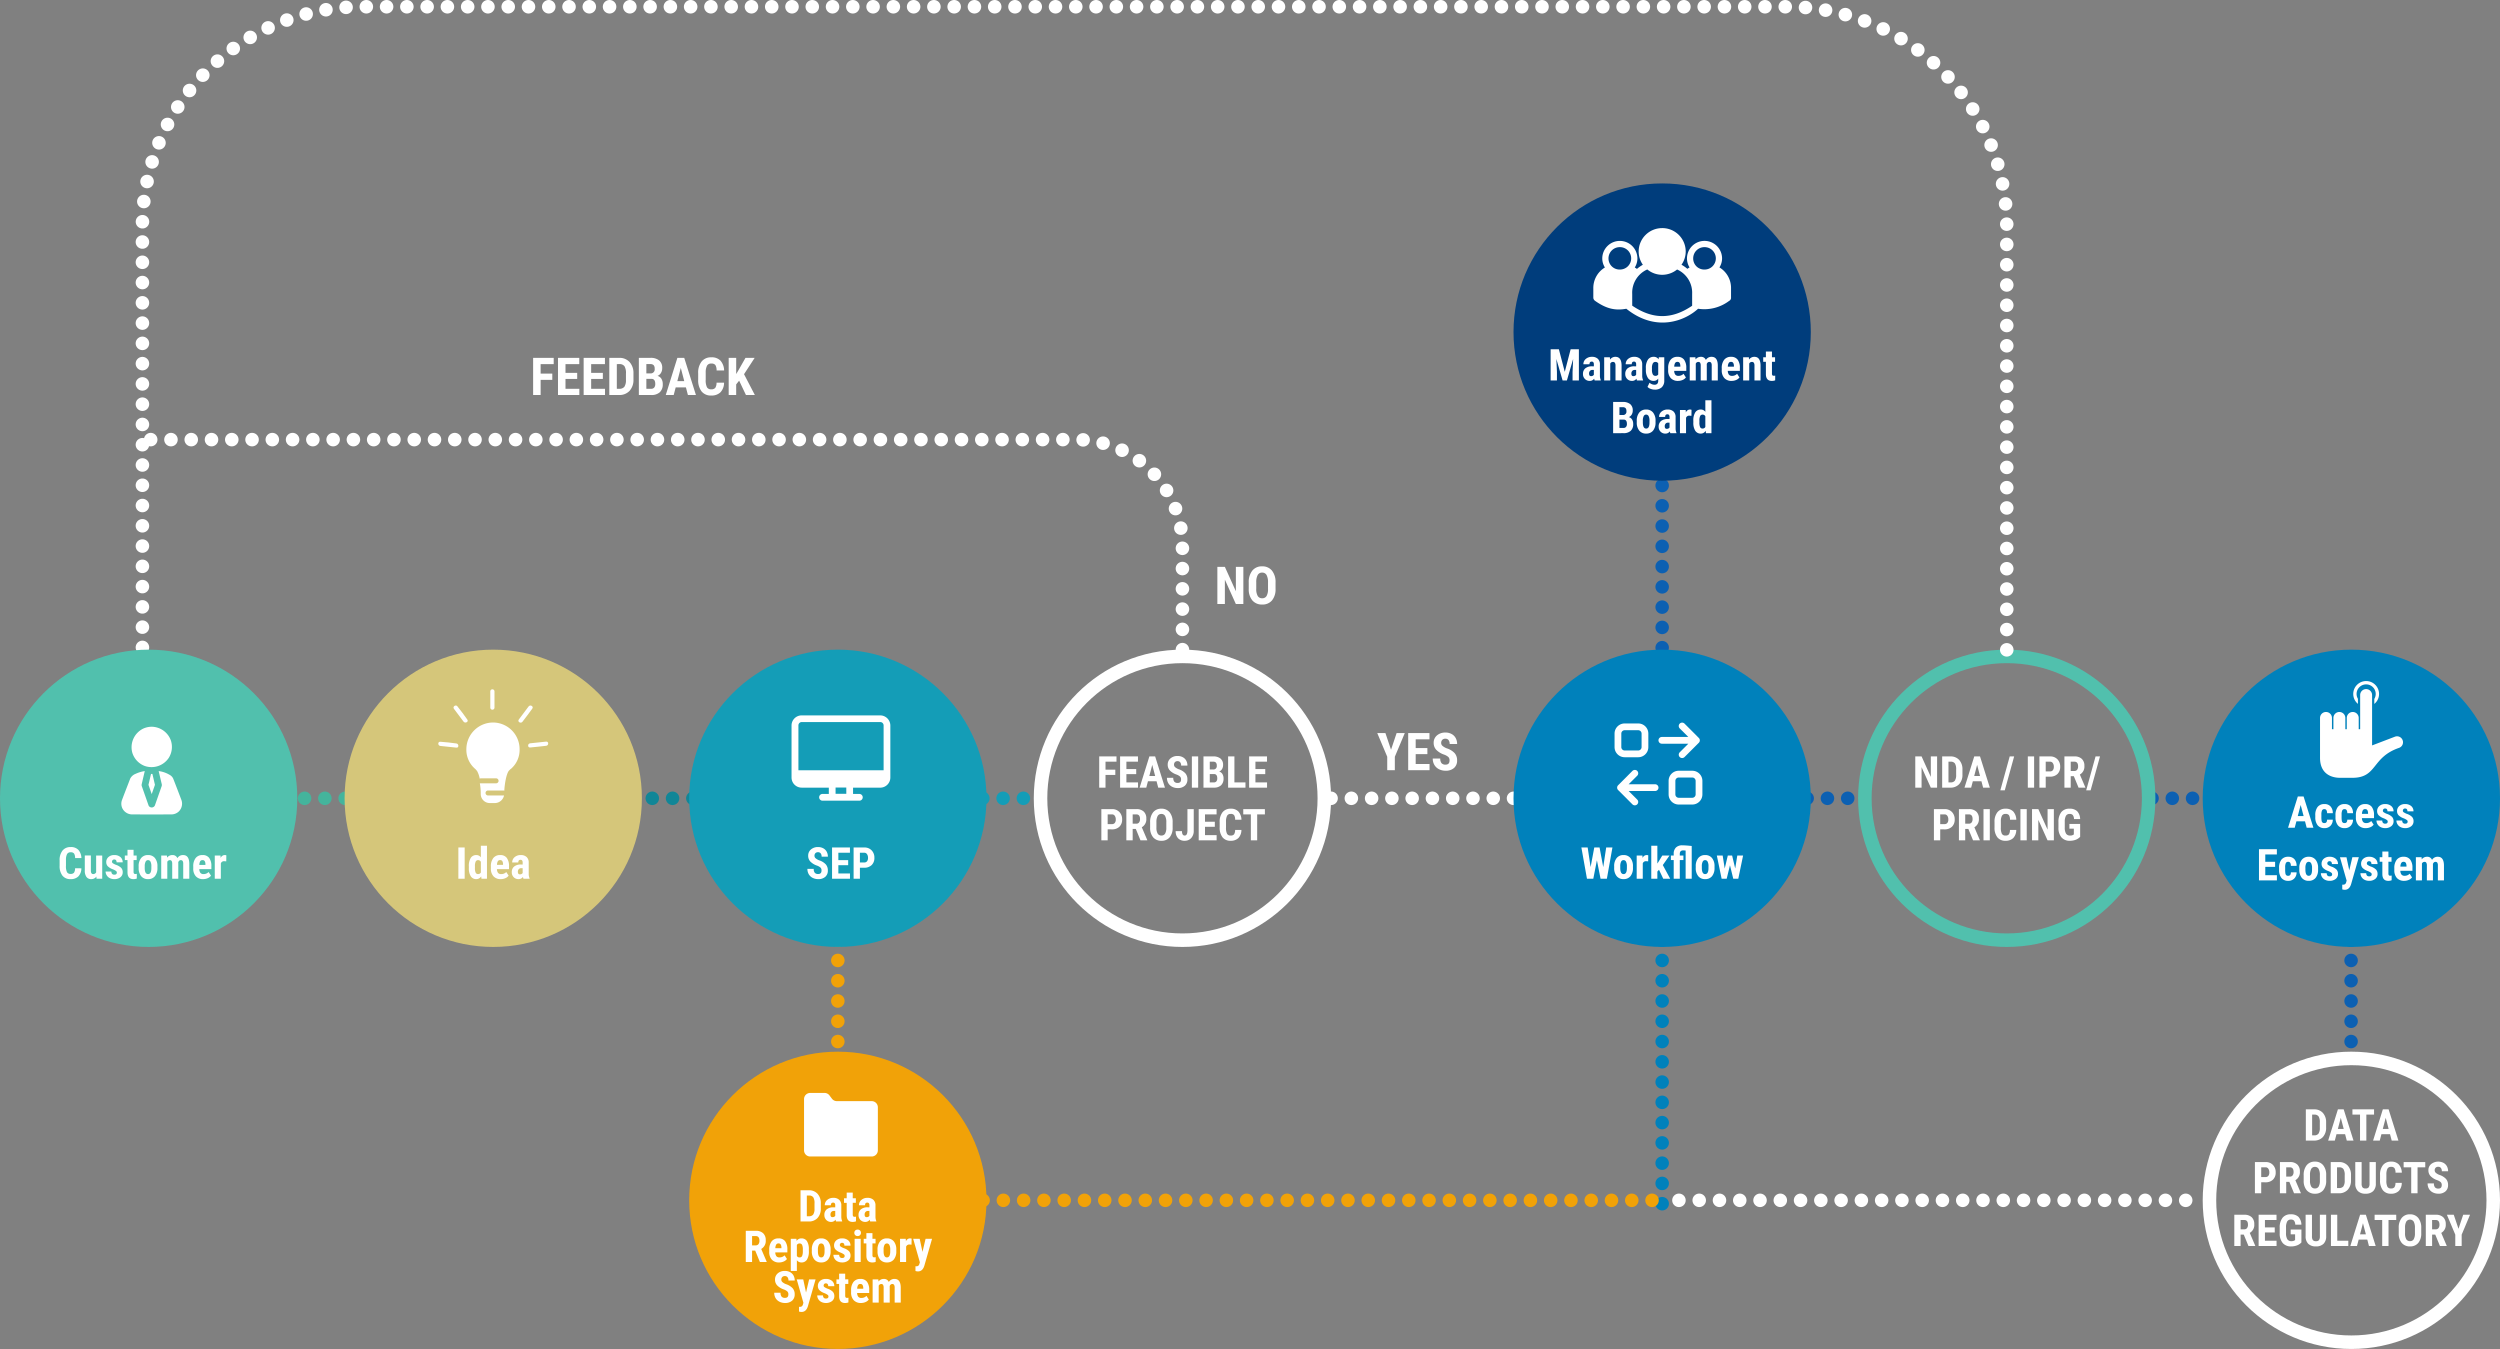<svg xmlns="http://www.w3.org/2000/svg" width="740" height="399.295" viewBox="0 0 740 399.295"><rect x="0" y="0" width="740" height="399.295" fill="#808080" stroke="none"/><defs><style>.a,.b,.c,.d,.e,.f,.g,.i,.j,.k,.t{fill:none;}.a{stroke:#44b49c;}.a,.b,.c,.d,.e,.f,.j{stroke-linecap:round;stroke-dasharray:0 6;}.a,.b,.c,.d,.e,.g,.i,.j,.k{stroke-miterlimit:10;}.a,.b,.c,.d,.e,.f,.g,.i,.j,.k{stroke-width:4px;}.b{stroke:#118697;}.c{stroke:#149db7;}.d,.g{stroke:#fff;}.e{stroke:#0c60b2;}.f{stroke:#0081bb;}.h{fill:#003d7c;}.i{stroke:#51c0ad;}.j{stroke:#f1a208;}.k{stroke:#052c6a;}.l{fill:#51c0ad;}.m{fill:#d5c67a;}.n{fill:#149db7;}.o{fill:#0081bb;}.p{fill:#f1a208;}.q,.r{fill:#fff;}.r{fill-rule:evenodd;}.s{stroke:none;}</style></defs><g transform="translate(-1066.5 -3030)"><g transform="translate(251.83 3472.949)"><line class="a" x2="103.842" transform="translate(856.827 -206.654)"/><line class="b" x2="103.842" transform="translate(959.749 -206.654)"/><line class="c" x2="58.921" transform="translate(1063.591 -206.654)"/><line class="d" x2="98.921" transform="translate(1208.67 -206.654)"/><line class="e" x2="58.921" transform="translate(1451.67 -206.654)"/><line class="e" x2="58.921" transform="translate(1307.591 -206.654)"/><path class="f" d="M0,0V120" transform="translate(1306.67 -206.654)"/><line class="e" y2="119" transform="translate(1306.67 -341.239)"/><line class="e" y2="76.586" transform="translate(1510.591 -206.654)"/><g class="g" transform="translate(1120.67 -250.654)"><circle class="s" cx="44" cy="44" r="44"/><circle class="t" cx="44" cy="44" r="42"/></g><circle class="h" cx="44" cy="44" r="44" transform="translate(1262.67 -388.654)"/><g class="i" transform="translate(1364.67 -250.654)"><circle class="s" cx="44" cy="44" r="44"/><circle class="t" cx="44" cy="44" r="42"/></g><g class="g" transform="translate(1466.67 -131.654)"><circle class="s" cx="44" cy="44" r="44"/><circle class="t" cx="44" cy="44" r="42"/></g><line class="d" x2="155.092" transform="translate(1311.638 -87.654)"/><path class="j" d="M1062.67-206.654v119h241.415"/><path class="d" d="M1408.67-250.6V-375.907a65.043,65.043,0,0,0-65.043-65.042H921.87a65.042,65.042,0,0,0-65.043,65.042v169.253"/><path class="k" d="M1307.591-344.654"/><circle class="l" cx="44" cy="44" r="44" transform="translate(814.67 -250.654)"/><circle class="m" cx="44" cy="44" r="44" transform="translate(916.67 -250.654)"/><circle class="n" cx="44" cy="44" r="44" transform="translate(1018.67 -250.654)"/><circle class="o" cx="44" cy="44" r="44" transform="translate(1262.67 -250.654)"/><circle class="o" cx="44" cy="44" r="44" transform="translate(1466.67 -250.654)"/><circle class="p" cx="44" cy="44" r="44" transform="translate(1018.67 -131.654)"/><path class="d" d="M1164.67-250.654v-30.569a31.6,31.6,0,0,0-31.6-31.6H856.827"/><path class="q" d="M6.559-4.489H3.106V0H.884V-11H6.975v1.851H3.106v2.819H6.559Zm7.368-.272H10.466v2.917h4.1V0H8.245V-11h6.3v1.851H10.466v2.6h3.461Zm7.595,0H18.061v2.917h4.1V0H15.839V-11h6.3v1.851H18.061v2.6h3.461ZM23.434,0V-11h2.909a4,4,0,0,1,3.072,1.224,4.8,4.8,0,0,1,1.168,3.355V-4.64a4.815,4.815,0,0,1-1.145,3.4A4.089,4.089,0,0,1,26.283,0Zm2.222-9.151v7.308h.665a1.864,1.864,0,0,0,1.564-.586,3.485,3.485,0,0,0,.476-2.021V-6.363a3.908,3.908,0,0,0-.431-2.15,1.739,1.739,0,0,0-1.466-.639ZM32.178,0V-11h3.4a3.923,3.923,0,0,1,2.618.767,2.8,2.8,0,0,1,.9,2.248,2.71,2.71,0,0,1-.37,1.443,2.186,2.186,0,0,1-1.013.884,1.924,1.924,0,0,1,1.141.85,2.911,2.911,0,0,1,.4,1.576,3.138,3.138,0,0,1-.88,2.418A3.62,3.62,0,0,1,35.82,0ZM34.4-4.784v2.94H35.82a1.115,1.115,0,0,0,.907-.37,1.593,1.593,0,0,0,.31-1.05q0-1.481-1.073-1.519Zm0-1.617h1.156a1.176,1.176,0,0,0,1.307-1.353,1.552,1.552,0,0,0-.3-1.073,1.289,1.289,0,0,0-.982-.325H34.4ZM46.113-2.252h-3.03L42.493,0h-2.35l3.438-11h2.033L49.075,0H46.7ZM43.566-4.1h2.055L44.594-8.025ZM57.4-3.665A4.115,4.115,0,0,1,56.345-.816a3.737,3.737,0,0,1-2.751.967,3.466,3.466,0,0,1-2.86-1.228,5.442,5.442,0,0,1-.994-3.5V-6.431a5.3,5.3,0,0,1,1.028-3.5,3.522,3.522,0,0,1,2.857-1.228,3.546,3.546,0,0,1,2.732,1.005,4.57,4.57,0,0,1,1.062,2.887H55.188a2.963,2.963,0,0,0-.359-1.606,1.416,1.416,0,0,0-1.205-.442,1.348,1.348,0,0,0-1.262.623,4.36,4.36,0,0,0-.393,2.052v2.078A4.8,4.8,0,0,0,52.336-2.3a1.347,1.347,0,0,0,1.258.612A1.455,1.455,0,0,0,54.8-2.12a2.812,2.812,0,0,0,.378-1.545Zm4.466-.582-.877,1.1V0H58.771V-11h2.222v4.8l.7-1.186L63.743-11h2.721L63.312-6.166,66.516,0H63.879Z" transform="translate(971.591 -326.024)"/><path class="q" d="M-30.573-9.242l1.746,6.684,1.739-6.684h2.438V0h-1.873V-2.5l.171-3.853L-28.2,0h-1.27l-1.847-6.354.171,3.853V0h-1.866V-9.242ZM-19.979,0a2.51,2.51,0,0,1-.152-.533,1.535,1.535,0,0,1-1.308.66,1.935,1.935,0,0,1-1.431-.571,2.007,2.007,0,0,1-.568-1.479,2.079,2.079,0,0,1,.689-1.669,3.012,3.012,0,0,1,1.984-.6h.546v-.552a1.035,1.035,0,0,0-.159-.654.569.569,0,0,0-.463-.19q-.673,0-.673.787h-1.8A1.988,1.988,0,0,1-22.6-6.376,2.658,2.658,0,0,1-20.792-7a2.441,2.441,0,0,1,1.749.587,2.2,2.2,0,0,1,.619,1.679V-1.5a3.381,3.381,0,0,0,.254,1.39V0Zm-1.06-1.282a1,1,0,0,0,.508-.121.854.854,0,0,0,.311-.286V-3.117h-.432a.921.921,0,0,0-.72.292,1.122,1.122,0,0,0-.263.781Q-21.636-1.282-21.039-1.282Zm5.561-5.586.051.679A1.905,1.905,0,0,1-13.835-7q1.771,0,1.822,2.482V0h-1.8V-4.38a1.578,1.578,0,0,0-.175-.847.68.68,0,0,0-.613-.263.839.839,0,0,0-.762.5V0h-1.8V-6.868ZM-7.462,0a2.51,2.51,0,0,1-.152-.533,1.535,1.535,0,0,1-1.308.66,1.935,1.935,0,0,1-1.431-.571,2.007,2.007,0,0,1-.568-1.479,2.079,2.079,0,0,1,.689-1.669,3.012,3.012,0,0,1,1.984-.6H-7.7v-.552A1.035,1.035,0,0,0-7.862-5.4a.569.569,0,0,0-.463-.19Q-9-5.592-9-4.805h-1.8a1.988,1.988,0,0,1,.714-1.571A2.658,2.658,0,0,1-8.274-7a2.441,2.441,0,0,1,1.749.587,2.2,2.2,0,0,1,.619,1.679V-1.5a3.381,3.381,0,0,0,.254,1.39V0Zm-1.06-1.282A1,1,0,0,0-8.014-1.4.854.854,0,0,0-7.7-1.688V-3.117h-.432a.921.921,0,0,0-.72.292,1.122,1.122,0,0,0-.263.781Q-9.118-1.282-8.522-1.282Zm3.7-2.361a4.262,4.262,0,0,1,.609-2.52A2,2,0,0,1-2.5-7a1.648,1.648,0,0,1,1.441.736l.07-.609H.625V0A2.631,2.631,0,0,1-.111,2.009a2.964,2.964,0,0,1-2.114.7,3.484,3.484,0,0,1-1.187-.225A2.2,2.2,0,0,1-4.339,1.9l.6-1.244a1.9,1.9,0,0,0,.66.435,2.011,2.011,0,0,0,.768.168A1.125,1.125,0,0,0-1.441.974a1.378,1.378,0,0,0,.27-.93v-.59A1.609,1.609,0,0,1-2.51.127a1.953,1.953,0,0,1-1.7-.854,4.21,4.21,0,0,1-.613-2.409Zm1.8.451a2.929,2.929,0,0,0,.248,1.387.84.84,0,0,0,.787.435.916.916,0,0,0,.819-.4V-5.053a.9.9,0,0,0-.806-.438.854.854,0,0,0-.79.438,2.907,2.907,0,0,0-.257,1.409ZM4.707.127A2.816,2.816,0,0,1,2.549-.7,3.322,3.322,0,0,1,1.774-3.06v-.546a3.905,3.905,0,0,1,.711-2.507A2.465,2.465,0,0,1,4.523-7a2.333,2.333,0,0,1,1.949.827,3.947,3.947,0,0,1,.667,2.45v.881H3.564A1.87,1.87,0,0,0,3.9-1.719a1.137,1.137,0,0,0,.92.354,2.02,2.02,0,0,0,1.5-.616L7.03-.9a2.32,2.32,0,0,1-.958.74A3.29,3.29,0,0,1,4.707.127ZM3.577-4.088h1.8v-.165a1.92,1.92,0,0,0-.2-.933A.706.706,0,0,0,4.51-5.5a.747.747,0,0,0-.682.336A2.316,2.316,0,0,0,3.577-4.088Zm6.265-2.78.051.635A1.932,1.932,0,0,1,11.486-7a1.482,1.482,0,0,1,1.454.927A1.882,1.882,0,0,1,14.622-7q1.8,0,1.847,2.495V0h-1.8V-4.386a1.63,1.63,0,0,0-.165-.851.615.615,0,0,0-.559-.254q-.5,0-.749.616l.013.216V0h-1.8V-4.374a1.727,1.727,0,0,0-.159-.854.6.6,0,0,0-.565-.263.823.823,0,0,0-.736.5V0H8.16V-6.868Zm10.728,7A2.816,2.816,0,0,1,18.411-.7a3.322,3.322,0,0,1-.774-2.361v-.546a3.905,3.905,0,0,1,.711-2.507A2.465,2.465,0,0,1,20.385-7a2.333,2.333,0,0,1,1.949.827A3.947,3.947,0,0,1,23-3.718v.881H19.427a1.87,1.87,0,0,0,.336,1.119,1.137,1.137,0,0,0,.92.354,2.02,2.02,0,0,0,1.5-.616l.7,1.085a2.32,2.32,0,0,1-.958.74A3.29,3.29,0,0,1,20.57.127ZM19.44-4.088h1.8v-.165a1.92,1.92,0,0,0-.2-.933.706.706,0,0,0-.66-.317.747.747,0,0,0-.682.336A2.316,2.316,0,0,0,19.44-4.088Zm6.221-2.78.051.679A1.905,1.905,0,0,1,27.3-7q1.771,0,1.822,2.482V0h-1.8V-4.38a1.578,1.578,0,0,0-.175-.847.68.68,0,0,0-.613-.263.839.839,0,0,0-.762.5V0h-1.8V-6.868ZM32.5-8.557v1.688h.92v1.346H32.5v3.414a1.007,1.007,0,0,0,.111.559.5.5,0,0,0,.428.153,1.678,1.678,0,0,0,.425-.044l-.013,1.4a2.8,2.8,0,0,1-.99.171q-1.739,0-1.758-2V-5.522h-.793V-6.868h.793V-8.557ZM-14.514,15.6V6.358h2.856A3.3,3.3,0,0,1-9.458,7a2.349,2.349,0,0,1,.752,1.888A2.276,2.276,0,0,1-9.017,10.1a1.836,1.836,0,0,1-.851.743,1.616,1.616,0,0,1,.958.714,2.445,2.445,0,0,1,.336,1.323,2.636,2.636,0,0,1-.74,2.031,3.041,3.041,0,0,1-2.142.686Zm1.866-4.018v2.469h1.193a.937.937,0,0,0,.762-.311,1.338,1.338,0,0,0,.26-.882q0-1.244-.9-1.276Zm0-1.358h.971a.988.988,0,0,0,1.1-1.136,1.3,1.3,0,0,0-.254-.9,1.083,1.083,0,0,0-.825-.273h-.99Zm5.129,1.72a3.729,3.729,0,0,1,.736-2.45A2.5,2.5,0,0,1-4.745,8.6a2.516,2.516,0,0,1,2.05.889,3.75,3.75,0,0,1,.736,2.463v.438a3.736,3.736,0,0,1-.73,2.45,2.506,2.506,0,0,1-2.044.882,2.518,2.518,0,0,1-2.053-.885,3.748,3.748,0,0,1-.733-2.46Zm1.8.451q0,1.841.984,1.841.908,0,.978-1.536l.006-.755a2.89,2.89,0,0,0-.26-1.393.811.811,0,0,0-.736-.454.79.79,0,0,0-.714.454,2.921,2.921,0,0,0-.257,1.393ZM2.422,15.6a2.51,2.51,0,0,1-.152-.533,1.535,1.535,0,0,1-1.308.66A1.935,1.935,0,0,1-.47,15.156a2.007,2.007,0,0,1-.568-1.479,2.079,2.079,0,0,1,.689-1.669,3.012,3.012,0,0,1,1.984-.6H2.18v-.552a1.035,1.035,0,0,0-.159-.654.569.569,0,0,0-.463-.19q-.673,0-.673.787h-1.8A1.988,1.988,0,0,1-.2,9.224,2.658,2.658,0,0,1,1.609,8.6a2.441,2.441,0,0,1,1.749.587,2.2,2.2,0,0,1,.619,1.679V14.1a3.381,3.381,0,0,0,.254,1.39V15.6Zm-1.06-1.282a1,1,0,0,0,.508-.121.854.854,0,0,0,.311-.286V12.483H1.749a.921.921,0,0,0-.72.292,1.122,1.122,0,0,0-.263.781Q.765,14.318,1.362,14.318Zm7.306-3.853-.6-.051a.98.98,0,0,0-1,.647V15.6h-1.8V8.732H6.967l.051.743A1.3,1.3,0,0,1,8.192,8.6a1.258,1.258,0,0,1,.5.083Zm.559,1.492A4.484,4.484,0,0,1,9.8,9.436,1.891,1.891,0,0,1,11.461,8.6a1.6,1.6,0,0,1,1.32.686V5.85H14.59V15.6H12.959l-.083-.7a1.655,1.655,0,0,1-1.422.825A1.876,1.876,0,0,1,9.807,14.9a4.34,4.34,0,0,1-.581-2.425Zm1.8.451a3.277,3.277,0,0,0,.216,1.419.761.761,0,0,0,.73.4.876.876,0,0,0,.806-.476V10.617a.856.856,0,0,0-.8-.508.773.773,0,0,0-.724.4,3.112,3.112,0,0,0-.229,1.422Z" transform="translate(1306.67 -330.329)"/><path class="q" d="M-17.443-3.434l.876-5.808h1.847L-16.364,0h-1.873l-1.079-5.446L-20.382,0h-1.879l-1.65-9.242h1.86l.87,5.8,1.085-5.8h1.568Zm3.237-.222a3.729,3.729,0,0,1,.736-2.45A2.5,2.5,0,0,1-11.432-7a2.516,2.516,0,0,1,2.05.889,3.75,3.75,0,0,1,.736,2.463v.438a3.736,3.736,0,0,1-.73,2.45,2.506,2.506,0,0,1-2.044.882,2.518,2.518,0,0,1-2.053-.885,3.748,3.748,0,0,1-.733-2.46Zm1.8.451q0,1.841.984,1.841.908,0,.978-1.536l.006-.755A2.89,2.89,0,0,0-10.7-5.05a.811.811,0,0,0-.736-.454.79.79,0,0,0-.714.454A2.921,2.921,0,0,0-12.4-3.656Zm8.265-1.93-.6-.051a.98.98,0,0,0-1,.647V0h-1.8V-6.868H-5.84l.051.743A1.3,1.3,0,0,1-4.615-7a1.258,1.258,0,0,1,.5.083Zm3.2,2.488-.482.54V0h-1.8V-9.75h1.8v5.269l.222-.33L.044-6.868H2.184L.19-4.037,2.374,0H.317ZM6.944-8.334q-.444-.044-.717-.044-1.009,0-1.009,1.047v.463H6.291v1.346H5.218V0h-1.8V-5.522H2.583V-6.868h.832v-.476a2.521,2.521,0,0,1,.667-1.888,2.6,2.6,0,0,1,1.892-.651q.927,0,2.774.2V0h-1.8Zm3,4.678a3.729,3.729,0,0,1,.736-2.45A2.5,2.5,0,0,1,12.714-7a2.516,2.516,0,0,1,2.05.889A3.75,3.75,0,0,1,15.5-3.644v.438a3.736,3.736,0,0,1-.73,2.45,2.506,2.506,0,0,1-2.044.882,2.518,2.518,0,0,1-2.053-.885,3.748,3.748,0,0,1-.733-2.46Zm1.8.451q0,1.841.984,1.841.908,0,.978-1.536l.006-.755a2.89,2.89,0,0,0-.26-1.393.811.811,0,0,0-.736-.454A.79.79,0,0,0,12-5.05a2.921,2.921,0,0,0-.257,1.393Zm9.877.19.616-3.853h1.72L22.534,0H21.042l-.971-3.974L19.1,0H17.6L16.18-6.868h1.727l.609,3.859.914-3.859h1.276Z" transform="translate(1306.67 -182.853)"/><path class="q" d="M-11.045,0V-9.242H-8.6a3.364,3.364,0,0,1,2.58,1.028A4.029,4.029,0,0,1-5.04-5.4v1.5A4.045,4.045,0,0,1-6-1.038,3.435,3.435,0,0,1-8.652,0Zm1.866-7.687v6.138h.559a1.566,1.566,0,0,0,1.314-.492,2.927,2.927,0,0,0,.4-1.7V-5.345a3.282,3.282,0,0,0-.362-1.806A1.46,1.46,0,0,0-8.5-7.687ZM-.527,0A2.51,2.51,0,0,1-.679-.533a1.535,1.535,0,0,1-1.308.66A1.935,1.935,0,0,1-3.418-.444a2.007,2.007,0,0,1-.568-1.479A2.079,2.079,0,0,1-3.3-3.593a3.012,3.012,0,0,1,1.984-.6h.546v-.552A1.035,1.035,0,0,0-.927-5.4a.569.569,0,0,0-.463-.19q-.673,0-.673.787h-1.8a1.988,1.988,0,0,1,.714-1.571A2.658,2.658,0,0,1-1.339-7a2.441,2.441,0,0,1,1.749.587,2.2,2.2,0,0,1,.619,1.679V-1.5a3.381,3.381,0,0,0,.254,1.39V0Zm-1.06-1.282A1,1,0,0,0-1.079-1.4a.854.854,0,0,0,.311-.286V-3.117H-1.2a.921.921,0,0,0-.72.292,1.122,1.122,0,0,0-.263.781Q-2.184-1.282-1.587-1.282Zm6-7.274v1.688h.92v1.346h-.92v3.414a1.007,1.007,0,0,0,.111.559.5.5,0,0,0,.428.153,1.678,1.678,0,0,0,.425-.044L5.37-.044a2.8,2.8,0,0,1-.99.171q-1.739,0-1.758-2V-5.522H1.828V-6.868h.793V-8.557ZM9.585,0a2.51,2.51,0,0,1-.152-.533,1.535,1.535,0,0,1-1.308.66A1.935,1.935,0,0,1,6.694-.444a2.007,2.007,0,0,1-.568-1.479,2.079,2.079,0,0,1,.689-1.669A3.012,3.012,0,0,1,8.8-4.2h.546v-.552A1.035,1.035,0,0,0,9.185-5.4a.569.569,0,0,0-.463-.19q-.673,0-.673.787h-1.8a1.988,1.988,0,0,1,.714-1.571A2.658,2.658,0,0,1,8.772-7a2.441,2.441,0,0,1,1.749.587,2.2,2.2,0,0,1,.619,1.679V-1.5a3.381,3.381,0,0,0,.254,1.39V0ZM8.525-1.282A1,1,0,0,0,9.033-1.4a.854.854,0,0,0,.311-.286V-3.117H8.912a.921.921,0,0,0-.72.292,1.122,1.122,0,0,0-.263.781Q7.928-1.282,8.525-1.282ZM-24.458,8.623h-.927V12H-27.25V2.758h2.977a3.024,3.024,0,0,1,2.168.727,2.714,2.714,0,0,1,.765,2.066A2.688,2.688,0,0,1-22.68,8.128l1.619,3.783V12h-2.006Zm-.927-1.555h1.06a.982.982,0,0,0,.838-.371,1.614,1.614,0,0,0,.279-.993q0-1.39-1.085-1.39h-1.092Zm8.011,5.059a2.816,2.816,0,0,1-2.158-.825,3.322,3.322,0,0,1-.774-2.361V8.395A3.905,3.905,0,0,1-19.6,5.887,2.465,2.465,0,0,1-17.558,5a2.333,2.333,0,0,1,1.949.827,3.947,3.947,0,0,1,.667,2.45v.881h-3.574a1.87,1.87,0,0,0,.336,1.119,1.137,1.137,0,0,0,.92.354,2.02,2.02,0,0,0,1.5-.616l.7,1.085a2.32,2.32,0,0,1-.958.74A3.29,3.29,0,0,1-17.374,12.127ZM-18.5,7.912h1.8V7.747a1.92,1.92,0,0,0-.2-.933.706.706,0,0,0-.66-.317.747.747,0,0,0-.682.336A2.316,2.316,0,0,0-18.5,7.912Zm9.928.87a4.6,4.6,0,0,1-.555,2.482,1.838,1.838,0,0,1-1.654.863,1.6,1.6,0,0,1-1.346-.679v3.193h-1.8V5.132h1.663l.063.628A1.612,1.612,0,0,1-10.8,5a1.881,1.881,0,0,1,1.654.8,4.4,4.4,0,0,1,.568,2.45Zm-1.79-.451a3.243,3.243,0,0,0-.219-1.409.77.77,0,0,0-.74-.413.854.854,0,0,0-.806.463v3.218a.855.855,0,0,0,.819.444.745.745,0,0,0,.74-.451,3.567,3.567,0,0,0,.206-1.4Zm2.666.013a3.729,3.729,0,0,1,.736-2.45A2.5,2.5,0,0,1-4.926,5a2.516,2.516,0,0,1,2.05.889,3.75,3.75,0,0,1,.736,2.463v.438a3.736,3.736,0,0,1-.73,2.45,2.506,2.506,0,0,1-2.044.882,2.518,2.518,0,0,1-2.053-.885A3.748,3.748,0,0,1-7.7,8.782Zm1.8.451q0,1.841.984,1.841.908,0,.978-1.536l.006-.755a2.89,2.89,0,0,0-.26-1.393A.811.811,0,0,0-4.926,6.5a.79.79,0,0,0-.714.454A2.921,2.921,0,0,0-5.9,8.344Zm7.916,1.365A.561.561,0,0,0,1.8,9.737a4.325,4.325,0,0,0-.974-.524A4.053,4.053,0,0,1-.7,8.28a1.773,1.773,0,0,1-.416-1.2A1.918,1.918,0,0,1-.467,5.592,2.474,2.474,0,0,1,1.257,5a2.679,2.679,0,0,1,1.809.584,1.963,1.963,0,0,1,.679,1.568h-1.8q0-.838-.7-.838a.648.648,0,0,0-.47.178.656.656,0,0,0-.184.5.52.52,0,0,0,.2.4,4.467,4.467,0,0,0,.958.5,3.966,3.966,0,0,1,1.552.9,1.844,1.844,0,0,1,.454,1.292,1.806,1.806,0,0,1-.692,1.479,2.8,2.8,0,0,1-1.815.559,2.89,2.89,0,0,1-1.333-.3,2.239,2.239,0,0,1-.9-.822,2.116,2.116,0,0,1-.327-1.136H.4a1.088,1.088,0,0,0,.219.7.858.858,0,0,0,.676.235Q2.019,10.813,2.019,10.159ZM6.767,12h-1.8V5.132h1.8ZM4.881,3.354a.928.928,0,0,1,.267-.686A.961.961,0,0,1,5.859,2.4a.961.961,0,0,1,.711.267.928.928,0,0,1,.267.686.92.92,0,0,1-.978.958.92.92,0,0,1-.978-.958Zm5.364.089V5.132h.92V6.478h-.92V9.891a1.007,1.007,0,0,0,.111.559.5.5,0,0,0,.428.153,1.678,1.678,0,0,0,.425-.044l-.013,1.4a2.8,2.8,0,0,1-.99.171q-1.739,0-1.758-2V6.478H7.655V5.132h.793V3.443Zm1.5,4.9a3.729,3.729,0,0,1,.736-2.45A2.5,2.5,0,0,1,14.523,5a2.516,2.516,0,0,1,2.05.889,3.75,3.75,0,0,1,.736,2.463v.438a3.736,3.736,0,0,1-.73,2.45,2.506,2.506,0,0,1-2.044.882,2.518,2.518,0,0,1-2.053-.885,3.748,3.748,0,0,1-.733-2.46Zm1.8.451q0,1.841.984,1.841.908,0,.978-1.536l.006-.755a2.89,2.89,0,0,0-.26-1.393.811.811,0,0,0-.736-.454.79.79,0,0,0-.714.454,2.921,2.921,0,0,0-.257,1.393Zm8.265-1.93-.6-.051a.98.98,0,0,0-1,.647V12h-1.8V5.132h1.695l.051.743A1.3,1.3,0,0,1,21.341,5a1.258,1.258,0,0,1,.5.083ZM25.054,9.01l.914-3.878h1.917l-2.26,7.9q-.508,1.746-1.911,1.746a2.659,2.659,0,0,1-.736-.121v-1.4l.209.006a1.033,1.033,0,0,0,.632-.162,1.014,1.014,0,0,0,.321-.562l.14-.463L22.3,5.132h1.93Zm-39.7,12.565a1.158,1.158,0,0,0-.289-.854,3.326,3.326,0,0,0-1.051-.6,4.9,4.9,0,0,1-2-1.235,2.481,2.481,0,0,1-.609-1.673,2.345,2.345,0,0,1,.828-1.876,3.125,3.125,0,0,1,2.1-.708,3.151,3.151,0,0,1,1.517.359A2.488,2.488,0,0,1-13.117,16a3.037,3.037,0,0,1,.359,1.485h-1.86a1.533,1.533,0,0,0-.276-.987.967.967,0,0,0-.8-.34,1,1,0,0,0-.762.289,1.086,1.086,0,0,0-.273.778.958.958,0,0,0,.3.689,3.5,3.5,0,0,0,1.079.638,4.624,4.624,0,0,1,1.965,1.2,2.673,2.673,0,0,1,.613,1.809,2.386,2.386,0,0,1-.768,1.885,3.04,3.04,0,0,1-2.088.679,3.6,3.6,0,0,1-1.631-.368,2.761,2.761,0,0,1-1.152-1.054,3.061,3.061,0,0,1-.416-1.619h1.873a1.766,1.766,0,0,0,.311,1.162,1.273,1.273,0,0,0,1.016.362Q-14.644,22.61-14.644,21.575Zm5.23-.565.914-3.878h1.917l-2.26,7.9q-.508,1.746-1.911,1.746a2.659,2.659,0,0,1-.736-.121v-1.4l.209.006a1.033,1.033,0,0,0,.632-.162,1.014,1.014,0,0,0,.321-.562l.14-.463-1.98-6.938h1.93Zm6.64,1.149a.561.561,0,0,0-.219-.422,4.325,4.325,0,0,0-.974-.524,4.053,4.053,0,0,1-1.527-.933,1.773,1.773,0,0,1-.416-1.2,1.918,1.918,0,0,1,.651-1.489A2.474,2.474,0,0,1-3.536,17a2.679,2.679,0,0,1,1.809.584,1.963,1.963,0,0,1,.679,1.568h-1.8q0-.838-.7-.838a.648.648,0,0,0-.47.178.656.656,0,0,0-.184.5.52.52,0,0,0,.2.4,4.467,4.467,0,0,0,.958.5,3.966,3.966,0,0,1,1.552.9,1.844,1.844,0,0,1,.454,1.292,1.806,1.806,0,0,1-.692,1.479,2.8,2.8,0,0,1-1.815.559,2.89,2.89,0,0,1-1.333-.3,2.239,2.239,0,0,1-.9-.822A2.116,2.116,0,0,1-6.1,21.874h1.708a1.088,1.088,0,0,0,.219.7.858.858,0,0,0,.676.235Q-2.774,22.813-2.774,22.159Zm4.951-6.716v1.688H3.1v1.346h-.92v3.414a1.007,1.007,0,0,0,.111.559.5.5,0,0,0,.428.153,1.678,1.678,0,0,0,.425-.044l-.013,1.4a2.8,2.8,0,0,1-.99.171q-1.739,0-1.758-2V18.478H-.413V17.132H.381V15.443Zm4.678,8.684A2.816,2.816,0,0,1,4.7,23.3a3.322,3.322,0,0,1-.774-2.361v-.546a3.905,3.905,0,0,1,.711-2.507A2.465,2.465,0,0,1,6.671,17a2.333,2.333,0,0,1,1.949.827,3.947,3.947,0,0,1,.667,2.45v.881H5.713a1.87,1.87,0,0,0,.336,1.119,1.137,1.137,0,0,0,.92.354,2.02,2.02,0,0,0,1.5-.616l.7,1.085a2.32,2.32,0,0,1-.958.74A3.29,3.29,0,0,1,6.855,24.127Zm-1.13-4.215h1.8v-.165a1.92,1.92,0,0,0-.2-.933.706.706,0,0,0-.66-.317.747.747,0,0,0-.682.336A2.316,2.316,0,0,0,5.726,19.912Zm6.265-2.78.051.635A1.932,1.932,0,0,1,13.635,17a1.482,1.482,0,0,1,1.454.927A1.882,1.882,0,0,1,16.771,17q1.8,0,1.847,2.495V24h-1.8V19.614a1.63,1.63,0,0,0-.165-.851.615.615,0,0,0-.559-.254q-.5,0-.749.616l.013.216V24h-1.8V19.626a1.727,1.727,0,0,0-.159-.854.6.6,0,0,0-.565-.263.823.823,0,0,0-.736.5V24h-1.8V17.132Z" transform="translate(1062.67 -81.388)"/><path class="q" d="M-13.72-1.892h-2.545L-16.761,0h-1.974l2.888-9.242h1.708L-11.232,0h-1.993ZM-15.86-3.447h1.727L-15-6.741Zm7.884,2.082q.781,0,.793-1.016h1.688A2.523,2.523,0,0,1-6.186-.565,2.348,2.348,0,0,1-7.938.127,2.5,2.5,0,0,1-9.963-.7a3.725,3.725,0,0,1-.711-2.431v-.546a3.845,3.845,0,0,1,.689-2.469A2.463,2.463,0,0,1-7.95-7a2.328,2.328,0,0,1,1.79.7A2.853,2.853,0,0,1-5.494-4.3H-7.182a1.8,1.8,0,0,0-.19-.889A.652.652,0,0,0-7.982-5.5a.726.726,0,0,0-.673.333,2.841,2.841,0,0,0-.216,1.292v.7a5.6,5.6,0,0,0,.083,1.171.882.882,0,0,0,.273.489A.832.832,0,0,0-7.976-1.365Zm5.979,0q.781,0,.793-1.016H.486A2.523,2.523,0,0,1-.206-.565,2.348,2.348,0,0,1-1.958.127,2.5,2.5,0,0,1-3.983-.7a3.725,3.725,0,0,1-.711-2.431v-.546a3.845,3.845,0,0,1,.689-2.469A2.463,2.463,0,0,1-1.971-7a2.328,2.328,0,0,1,1.79.7A2.853,2.853,0,0,1,.486-4.3H-1.2a1.8,1.8,0,0,0-.19-.889A.652.652,0,0,0-2-5.5a.726.726,0,0,0-.673.333,2.841,2.841,0,0,0-.216,1.292v.7a5.6,5.6,0,0,0,.083,1.171.882.882,0,0,0,.273.489A.832.832,0,0,0-2-1.365ZM4.275.127A2.816,2.816,0,0,1,2.117-.7,3.322,3.322,0,0,1,1.343-3.06v-.546a3.905,3.905,0,0,1,.711-2.507A2.465,2.465,0,0,1,4.091-7a2.333,2.333,0,0,1,1.949.827,3.947,3.947,0,0,1,.667,2.45v.881H3.133a1.87,1.87,0,0,0,.336,1.119,1.137,1.137,0,0,0,.92.354,2.02,2.02,0,0,0,1.5-.616L6.6-.9a2.32,2.32,0,0,1-.958.74A3.29,3.29,0,0,1,4.275.127ZM3.145-4.088h1.8v-.165a1.92,1.92,0,0,0-.2-.933.706.706,0,0,0-.66-.317.747.747,0,0,0-.682.336A2.316,2.316,0,0,0,3.145-4.088Zm7.617,2.247a.561.561,0,0,0-.219-.422,4.325,4.325,0,0,0-.974-.524A4.053,4.053,0,0,1,8.042-3.72a1.773,1.773,0,0,1-.416-1.2,1.918,1.918,0,0,1,.651-1.489A2.474,2.474,0,0,1,10-7a2.679,2.679,0,0,1,1.809.584,1.963,1.963,0,0,1,.679,1.568h-1.8q0-.838-.7-.838a.648.648,0,0,0-.47.178.656.656,0,0,0-.184.5.52.52,0,0,0,.2.4,4.467,4.467,0,0,0,.958.5,3.966,3.966,0,0,1,1.552.9,1.844,1.844,0,0,1,.454,1.292,1.806,1.806,0,0,1-.692,1.479A2.8,2.8,0,0,1,10,.127a2.89,2.89,0,0,1-1.333-.3,2.239,2.239,0,0,1-.9-.822,2.116,2.116,0,0,1-.327-1.136H9.144a1.088,1.088,0,0,0,.219.7.858.858,0,0,0,.676.235Q10.762-1.187,10.762-1.841Zm5.9,0a.561.561,0,0,0-.219-.422,4.325,4.325,0,0,0-.974-.524,4.053,4.053,0,0,1-1.527-.933,1.773,1.773,0,0,1-.416-1.2,1.918,1.918,0,0,1,.651-1.489A2.474,2.474,0,0,1,15.9-7a2.679,2.679,0,0,1,1.809.584,1.963,1.963,0,0,1,.679,1.568H16.6q0-.838-.7-.838a.648.648,0,0,0-.47.178.656.656,0,0,0-.184.5.52.52,0,0,0,.2.4,4.467,4.467,0,0,0,.958.5,3.966,3.966,0,0,1,1.552.9,1.844,1.844,0,0,1,.454,1.292,1.806,1.806,0,0,1-.692,1.479A2.8,2.8,0,0,1,15.9.127a2.89,2.89,0,0,1-1.333-.3,2.239,2.239,0,0,1-.9-.822,2.116,2.116,0,0,1-.327-1.136h1.708a1.088,1.088,0,0,0,.219.7.858.858,0,0,0,.676.235Q16.666-1.187,16.666-1.841ZM-22.569,11.6h-2.907v2.45h3.44V15.6h-5.307V6.358h5.294V7.913h-3.428V10.1h2.907Zm3.878,2.634q.781,0,.793-1.016h1.688a2.523,2.523,0,0,1-.692,1.815,2.348,2.348,0,0,1-1.752.692,2.5,2.5,0,0,1-2.025-.825,3.725,3.725,0,0,1-.711-2.431v-.546A3.845,3.845,0,0,1-20.7,9.455,2.463,2.463,0,0,1-18.665,8.6a2.328,2.328,0,0,1,1.79.7,2.853,2.853,0,0,1,.667,1.99H-17.9a1.8,1.8,0,0,0-.19-.889A.652.652,0,0,0-18.7,10.1a.726.726,0,0,0-.673.333,2.841,2.841,0,0,0-.216,1.292v.7a5.6,5.6,0,0,0,.083,1.171.882.882,0,0,0,.273.489A.832.832,0,0,0-18.691,14.235Zm3.288-2.292a3.729,3.729,0,0,1,.736-2.45A2.5,2.5,0,0,1-12.629,8.6a2.516,2.516,0,0,1,2.05.889,3.75,3.75,0,0,1,.736,2.463v.438a3.736,3.736,0,0,1-.73,2.45,2.506,2.506,0,0,1-2.044.882,2.518,2.518,0,0,1-2.053-.885,3.748,3.748,0,0,1-.733-2.46Zm1.8.451q0,1.841.984,1.841.908,0,.978-1.536l.006-.755a2.89,2.89,0,0,0-.26-1.393.811.811,0,0,0-.736-.454.79.79,0,0,0-.714.454,2.921,2.921,0,0,0-.257,1.393Zm7.916,1.365a.561.561,0,0,0-.219-.422,4.325,4.325,0,0,0-.974-.524A4.053,4.053,0,0,1-8.4,11.88a1.773,1.773,0,0,1-.416-1.2,1.918,1.918,0,0,1,.651-1.489A2.474,2.474,0,0,1-6.446,8.6a2.679,2.679,0,0,1,1.809.584,1.963,1.963,0,0,1,.679,1.568h-1.8q0-.838-.7-.838a.648.648,0,0,0-.47.178.656.656,0,0,0-.184.5.52.52,0,0,0,.2.4,4.467,4.467,0,0,0,.958.5,3.966,3.966,0,0,1,1.552.9,1.844,1.844,0,0,1,.454,1.292,1.806,1.806,0,0,1-.692,1.479,2.8,2.8,0,0,1-1.815.559,2.89,2.89,0,0,1-1.333-.3,2.239,2.239,0,0,1-.9-.822,2.116,2.116,0,0,1-.327-1.136H-7.3a1.088,1.088,0,0,0,.219.7.858.858,0,0,0,.676.235Q-5.684,14.413-5.684,13.759ZM-.619,12.61.3,8.732H2.212l-2.26,7.9q-.508,1.746-1.911,1.746a2.659,2.659,0,0,1-.736-.121v-1.4l.209.006a1.033,1.033,0,0,0,.632-.162,1.014,1.014,0,0,0,.321-.562l.14-.463-1.98-6.938h1.93Zm6.64,1.149a.561.561,0,0,0-.219-.422,4.325,4.325,0,0,0-.974-.524A4.053,4.053,0,0,1,3.3,11.88a1.773,1.773,0,0,1-.416-1.2,1.918,1.918,0,0,1,.651-1.489A2.474,2.474,0,0,1,5.259,8.6a2.679,2.679,0,0,1,1.809.584,1.963,1.963,0,0,1,.679,1.568h-1.8q0-.838-.7-.838a.648.648,0,0,0-.47.178.656.656,0,0,0-.184.5.52.52,0,0,0,.2.4,4.467,4.467,0,0,0,.958.5,3.966,3.966,0,0,1,1.552.9,1.844,1.844,0,0,1,.454,1.292,1.806,1.806,0,0,1-.692,1.479,2.8,2.8,0,0,1-1.815.559,2.89,2.89,0,0,1-1.333-.3,2.239,2.239,0,0,1-.9-.822,2.116,2.116,0,0,1-.327-1.136H4.4a1.088,1.088,0,0,0,.219.7.858.858,0,0,0,.676.235Q6.021,14.413,6.021,13.759Zm4.951-6.716V8.732h.92v1.346h-.92v3.414a1.007,1.007,0,0,0,.111.559.5.5,0,0,0,.428.153,1.678,1.678,0,0,0,.425-.044l-.013,1.4a2.8,2.8,0,0,1-.99.171q-1.739,0-1.758-2V10.078H8.382V8.732h.793V7.043Zm4.678,8.684a2.816,2.816,0,0,1-2.158-.825,3.322,3.322,0,0,1-.774-2.361v-.546a3.905,3.905,0,0,1,.711-2.507A2.465,2.465,0,0,1,15.466,8.6a2.333,2.333,0,0,1,1.949.827,3.947,3.947,0,0,1,.667,2.45v.881H14.508a1.87,1.87,0,0,0,.336,1.119,1.137,1.137,0,0,0,.92.354,2.02,2.02,0,0,0,1.5-.616l.7,1.085a2.32,2.32,0,0,1-.958.74A3.29,3.29,0,0,1,15.65,15.727Zm-1.13-4.215h1.8v-.165a1.92,1.92,0,0,0-.2-.933.706.706,0,0,0-.66-.317.747.747,0,0,0-.682.336A2.316,2.316,0,0,0,14.52,11.512Zm6.265-2.78.051.635A1.932,1.932,0,0,1,22.429,8.6a1.482,1.482,0,0,1,1.454.927A1.882,1.882,0,0,1,25.565,8.6q1.8,0,1.847,2.495v4.5h-1.8V11.214a1.63,1.63,0,0,0-.165-.851.615.615,0,0,0-.559-.254q-.5,0-.749.616l.013.216V15.6h-1.8V11.226a1.727,1.727,0,0,0-.159-.854.6.6,0,0,0-.565-.263.823.823,0,0,0-.736.5V15.6H19.1V8.732Z" transform="translate(1510.67 -197.947)"/><path class="q" d="M-19.868-3.771h-2.9V0h-1.866V-9.242h5.116v1.555h-3.25v2.368h2.9ZM-13.679-4h-2.907v2.45h3.44V0h-5.307V-9.242h5.294v1.555h-3.428V-5.5h2.907Zm6.018,2.107h-2.545L-10.7,0h-1.974l2.888-9.242h1.708L-5.173,0H-7.167ZM-9.8-3.447h1.727l-.863-3.294ZM-.406-2.425A1.158,1.158,0,0,0-.7-3.279a3.326,3.326,0,0,0-1.051-.6,4.9,4.9,0,0,1-2-1.235,2.481,2.481,0,0,1-.609-1.673,2.345,2.345,0,0,1,.828-1.876,3.125,3.125,0,0,1,2.1-.708A3.151,3.151,0,0,1,.1-9.01,2.488,2.488,0,0,1,1.12-8a3.037,3.037,0,0,1,.359,1.485H-.381A1.533,1.533,0,0,0-.657-7.5a.967.967,0,0,0-.8-.34,1,1,0,0,0-.762.289,1.086,1.086,0,0,0-.273.778.958.958,0,0,0,.3.689A3.5,3.5,0,0,0-1.1-5.446,4.624,4.624,0,0,1,.86-4.247a2.673,2.673,0,0,1,.613,1.809A2.386,2.386,0,0,1,.7-.552,3.04,3.04,0,0,1-1.384.127,3.6,3.6,0,0,1-3.015-.241,2.761,2.761,0,0,1-4.167-1.295a3.061,3.061,0,0,1-.416-1.619H-2.71A1.766,1.766,0,0,0-2.4-1.752a1.273,1.273,0,0,0,1.016.362Q-.406-1.39-.406-2.425ZM4.659,0H2.793V-9.242H4.659ZM6.227,0V-9.242H9.083a3.3,3.3,0,0,1,2.2.644,2.349,2.349,0,0,1,.752,1.888A2.276,2.276,0,0,1,11.724-5.5a1.836,1.836,0,0,1-.851.743,1.616,1.616,0,0,1,.958.714,2.445,2.445,0,0,1,.336,1.323,2.636,2.636,0,0,1-.74,2.031A3.041,3.041,0,0,1,9.287,0ZM8.093-4.018v2.469H9.287a.937.937,0,0,0,.762-.311,1.338,1.338,0,0,0,.26-.882q0-1.244-.9-1.276Zm0-1.358h.971a.988.988,0,0,0,1.1-1.136,1.3,1.3,0,0,0-.254-.9,1.083,1.083,0,0,0-.825-.273h-.99Zm7.293,3.828h3.275V0H13.521V-9.242h1.866ZM24.515-4H21.607v2.45h3.44V0H19.741V-9.242h5.294v1.555H21.607V-5.5h2.907ZM-22.131,12.35V15.6H-24V6.358h3.148a2.888,2.888,0,0,1,2.187.851,3.059,3.059,0,0,1,.816,2.209,2.861,2.861,0,0,1-.806,2.146,3.062,3.062,0,0,1-2.234.787Zm0-1.555h1.282a1.016,1.016,0,0,0,.825-.349,1.546,1.546,0,0,0,.292-1.016,1.832,1.832,0,0,0-.3-1.1.957.957,0,0,0-.8-.416h-1.3Zm8.328,1.428h-.927V15.6H-16.6V6.358h2.977a3.024,3.024,0,0,1,2.168.727,2.714,2.714,0,0,1,.765,2.066,2.688,2.688,0,0,1-1.339,2.577l1.619,3.783V15.6h-2.006Zm-.927-1.555h1.06a.982.982,0,0,0,.838-.371,1.614,1.614,0,0,0,.279-.993q0-1.39-1.085-1.39H-14.73ZM-2.9,11.81A4.311,4.311,0,0,1-3.777,14.7a3.039,3.039,0,0,1-2.441,1.028,3.074,3.074,0,0,1-2.444-1.019,4.248,4.248,0,0,1-.9-2.853V10.274A4.544,4.544,0,0,1-8.68,7.3a3,3,0,0,1,2.45-1.07A3.016,3.016,0,0,1-3.8,7.281a4.481,4.481,0,0,1,.9,2.948ZM-4.77,10.262A3.8,3.8,0,0,0-5.126,8.4a1.19,1.19,0,0,0-1.1-.609,1.194,1.194,0,0,0-1.1.587A3.606,3.606,0,0,0-7.7,10.166V11.81A3.437,3.437,0,0,0-7.335,13.6a1.227,1.227,0,0,0,1.117.574,1.2,1.2,0,0,0,1.085-.562,3.371,3.371,0,0,0,.362-1.742Zm6.252-3.9H3.348v6.4A3.059,3.059,0,0,1,2.6,14.914a2.506,2.506,0,0,1-1.93.813A2.567,2.567,0,0,1-1.3,14.972a2.961,2.961,0,0,1-.7-2.1H-.136q0,1.308.806,1.308t.813-1.511ZM9.588,11.6H6.681v2.45h3.44V15.6H4.815V6.358h5.294V7.913H6.681V10.1H9.588Zm7.871.92a3.456,3.456,0,0,1-.889,2.393,3.139,3.139,0,0,1-2.311.813,2.911,2.911,0,0,1-2.4-1.031,4.571,4.571,0,0,1-.835-2.942V10.2a4.453,4.453,0,0,1,.863-2.936,2.958,2.958,0,0,1,2.4-1.031,2.979,2.979,0,0,1,2.295.844A3.839,3.839,0,0,1,17.472,9.5H15.6a2.489,2.489,0,0,0-.3-1.349,1.19,1.19,0,0,0-1.012-.371,1.132,1.132,0,0,0-1.06.524,3.662,3.662,0,0,0-.33,1.723v1.746a4.028,4.028,0,0,0,.308,1.892,1.131,1.131,0,0,0,1.057.514,1.222,1.222,0,0,0,1.016-.359,2.362,2.362,0,0,0,.317-1.3ZM24.41,7.913H22.125V15.6H20.252V7.913H18.005V6.358h6.4Z" transform="translate(1164.67 -209.807)"/><path class="q" d="M-20.617,0h-1.866l-2.729-6.062V0h-1.866V-9.242h1.866l2.736,6.068V-9.242h1.86Zm1.5,0V-9.242h2.444a3.364,3.364,0,0,1,2.58,1.028A4.029,4.029,0,0,1-13.114-5.4v1.5a4.045,4.045,0,0,1-.962,2.86A3.435,3.435,0,0,1-16.726,0Zm1.866-7.687v6.138h.559a1.566,1.566,0,0,0,1.314-.492,2.927,2.927,0,0,0,.4-1.7V-5.345a3.282,3.282,0,0,0-.362-1.806,1.46,1.46,0,0,0-1.231-.536Zm9.756,5.8h-2.545L-10.537,0h-1.974l2.888-9.242h1.708L-5.008,0H-7ZM-9.636-3.447h1.727l-.863-3.294ZM-.584.793H-1.9L.876-9.242H2.19ZM8.1,0H6.233V-9.242H8.1Zm3.434-3.25V0H9.667V-9.242h3.148A2.888,2.888,0,0,1,15-8.392a3.059,3.059,0,0,1,.816,2.209,2.861,2.861,0,0,1-.806,2.146,3.062,3.062,0,0,1-2.234.787Zm0-1.555h1.282a1.016,1.016,0,0,0,.825-.349,1.546,1.546,0,0,0,.292-1.016,1.832,1.832,0,0,0-.3-1.1.957.957,0,0,0-.8-.416h-1.3Zm8.328,1.428h-.927V0H17.069V-9.242h2.977a3.024,3.024,0,0,1,2.168.727,2.714,2.714,0,0,1,.765,2.066,2.688,2.688,0,0,1-1.339,2.577L23.258-.089V0H21.252Zm-.927-1.555H20a.982.982,0,0,0,.838-.371,1.614,1.614,0,0,0,.279-.993q0-1.39-1.085-1.39H18.935ZM24.826.793H23.512L26.286-9.242H27.6ZM-19.694,12.35V15.6H-21.56V6.358h3.148a2.888,2.888,0,0,1,2.187.851,3.059,3.059,0,0,1,.816,2.209,2.861,2.861,0,0,1-.806,2.146,3.062,3.062,0,0,1-2.234.787Zm0-1.555h1.282a1.016,1.016,0,0,0,.825-.349,1.546,1.546,0,0,0,.292-1.016,1.832,1.832,0,0,0-.3-1.1.957.957,0,0,0-.8-.416h-1.3Zm8.328,1.428h-.927V15.6h-1.866V6.358h2.977a3.024,3.024,0,0,1,2.168.727,2.714,2.714,0,0,1,.765,2.066,2.688,2.688,0,0,1-1.339,2.577l1.619,3.783V15.6H-9.975Zm-.927-1.555h1.06a.982.982,0,0,0,.838-.371,1.614,1.614,0,0,0,.279-.993q0-1.39-1.085-1.39h-1.092ZM-5.018,15.6H-6.884V6.358h1.866Zm7.833-3.079a3.456,3.456,0,0,1-.889,2.393,3.139,3.139,0,0,1-2.311.813,2.911,2.911,0,0,1-2.4-1.031,4.571,4.571,0,0,1-.835-2.942V10.2a4.453,4.453,0,0,1,.863-2.936,2.958,2.958,0,0,1,2.4-1.031,2.979,2.979,0,0,1,2.295.844A3.839,3.839,0,0,1,2.828,9.5H.955a2.489,2.489,0,0,0-.3-1.349A1.19,1.19,0,0,0-.359,7.78a1.132,1.132,0,0,0-1.06.524,3.662,3.662,0,0,0-.33,1.723v1.746a4.028,4.028,0,0,0,.308,1.892,1.131,1.131,0,0,0,1.057.514,1.222,1.222,0,0,0,1.016-.359,2.362,2.362,0,0,0,.317-1.3Zm3.1,3.079H4.047V6.358H5.913Zm8.03,0H12.076L9.347,9.538V15.6H7.481V6.358H9.347l2.736,6.068V6.358h1.86Zm7.782-1.047a3.405,3.405,0,0,1-1.323.879,4.836,4.836,0,0,1-1.717.3,3.148,3.148,0,0,1-2.476-.987,4.268,4.268,0,0,1-.908-2.872V10.2a4.571,4.571,0,0,1,.835-2.942A2.948,2.948,0,0,1,18.57,6.231a3.135,3.135,0,0,1,2.269.743,3.514,3.514,0,0,1,.885,2.33H19.909a2.108,2.108,0,0,0-.368-1.2,1.179,1.179,0,0,0-.914-.321,1.2,1.2,0,0,0-1.1.552,3.519,3.519,0,0,0-.355,1.758v1.676a3.439,3.439,0,0,0,.378,1.838,1.374,1.374,0,0,0,1.241.574,1.621,1.621,0,0,0,.9-.222l.165-.114V12.147H18.545V10.738h3.18Z" transform="translate(1408.669 -209.807)"/><path class="q" d="M-13.394,0V-9.242h2.444a3.364,3.364,0,0,1,2.58,1.028A4.029,4.029,0,0,1-7.389-5.4v1.5a4.045,4.045,0,0,1-.962,2.86A3.435,3.435,0,0,1-11,0Zm1.866-7.687v6.138h.559a1.566,1.566,0,0,0,1.314-.492,2.927,2.927,0,0,0,.4-1.7V-5.345a3.282,3.282,0,0,0-.362-1.806,1.46,1.46,0,0,0-1.231-.536Zm9.756,5.8H-4.316L-4.812,0H-6.786L-3.9-9.242H-2.19L.717,0H-1.276ZM-3.91-3.447h1.727l-.863-3.294ZM6.8-7.687H4.52V0H2.647V-7.687H.4V-9.242H6.8Zm4.723,5.8H8.982L8.487,0H6.513L9.4-9.242h1.708L14.016,0H12.022ZM9.388-3.447h1.727l-.863-3.294ZM-26.6,12.35V15.6h-1.866V6.358h3.148a2.888,2.888,0,0,1,2.187.851,3.059,3.059,0,0,1,.816,2.209,2.861,2.861,0,0,1-.806,2.146,3.062,3.062,0,0,1-2.234.787Zm0-1.555h1.282a1.016,1.016,0,0,0,.825-.349A1.546,1.546,0,0,0-24.2,9.43a1.832,1.832,0,0,0-.3-1.1.957.957,0,0,0-.8-.416h-1.3Zm8.328,1.428H-19.2V15.6h-1.866V6.358h2.977a3.024,3.024,0,0,1,2.168.727,2.714,2.714,0,0,1,.765,2.066,2.688,2.688,0,0,1-1.339,2.577l1.619,3.783V15.6h-2.006Zm-.927-1.555h1.06A.982.982,0,0,0-17.3,10.3a1.614,1.614,0,0,0,.279-.993q0-1.39-1.085-1.39H-19.2ZM-7.366,11.81A4.311,4.311,0,0,1-8.246,14.7a3.039,3.039,0,0,1-2.441,1.028,3.074,3.074,0,0,1-2.444-1.019,4.248,4.248,0,0,1-.9-2.853V10.274A4.544,4.544,0,0,1-13.149,7.3a3,3,0,0,1,2.45-1.07A3.016,3.016,0,0,1-8.268,7.281a4.481,4.481,0,0,1,.9,2.948Zm-1.873-1.549A3.8,3.8,0,0,0-9.594,8.4a1.19,1.19,0,0,0-1.1-.609,1.194,1.194,0,0,0-1.1.587,3.606,3.606,0,0,0-.368,1.787V11.81A3.437,3.437,0,0,0-11.8,13.6a1.227,1.227,0,0,0,1.117.574A1.2,1.2,0,0,0-9.6,13.61a3.371,3.371,0,0,0,.362-1.742ZM-6.027,15.6V6.358h2.444A3.364,3.364,0,0,1-1,7.386,4.029,4.029,0,0,1-.022,10.2v1.5a4.045,4.045,0,0,1-.962,2.86A3.435,3.435,0,0,1-3.634,15.6Zm1.866-7.687v6.138H-3.6a1.566,1.566,0,0,0,1.314-.492,2.927,2.927,0,0,0,.4-1.7V10.255A3.282,3.282,0,0,0-2.25,8.449a1.46,1.46,0,0,0-1.231-.536ZM7.328,6.358v6.4a2.989,2.989,0,0,1-.793,2.206,3.07,3.07,0,0,1-2.241.765,3.1,3.1,0,0,1-2.269-.774,3.012,3.012,0,0,1-.784-2.241V6.358H3.12v6.36a1.9,1.9,0,0,0,.254,1.124,1.088,1.088,0,0,0,.92.336,1.075,1.075,0,0,0,.914-.333,1.9,1.9,0,0,0,.254-1.095V6.358Zm7.681,6.164a3.456,3.456,0,0,1-.889,2.393,3.139,3.139,0,0,1-2.311.813,2.911,2.911,0,0,1-2.4-1.031,4.571,4.571,0,0,1-.835-2.942V10.2a4.453,4.453,0,0,1,.863-2.936,2.958,2.958,0,0,1,2.4-1.031,2.979,2.979,0,0,1,2.295.844A3.839,3.839,0,0,1,15.022,9.5H13.149a2.489,2.489,0,0,0-.3-1.349,1.19,1.19,0,0,0-1.012-.371,1.132,1.132,0,0,0-1.06.524,3.662,3.662,0,0,0-.33,1.723v1.746a4.028,4.028,0,0,0,.308,1.892,1.131,1.131,0,0,0,1.057.514,1.222,1.222,0,0,0,1.016-.359,2.362,2.362,0,0,0,.317-1.3ZM21.96,7.913H19.675V15.6H17.8V7.913H15.555V6.358h6.4Zm4.875,5.262a1.158,1.158,0,0,0-.289-.854,3.326,3.326,0,0,0-1.051-.6,4.9,4.9,0,0,1-2-1.235,2.481,2.481,0,0,1-.609-1.673,2.345,2.345,0,0,1,.828-1.876,3.443,3.443,0,0,1,3.621-.349A2.488,2.488,0,0,1,28.361,7.6a3.037,3.037,0,0,1,.359,1.485H26.86a1.533,1.533,0,0,0-.276-.987.967.967,0,0,0-.8-.34,1,1,0,0,0-.762.289,1.086,1.086,0,0,0-.273.778.958.958,0,0,0,.3.689,3.5,3.5,0,0,0,1.079.638,4.624,4.624,0,0,1,1.965,1.2,2.673,2.673,0,0,1,.613,1.809,2.386,2.386,0,0,1-.768,1.885,3.04,3.04,0,0,1-2.088.679,3.6,3.6,0,0,1-1.631-.368,2.761,2.761,0,0,1-1.152-1.054,3.061,3.061,0,0,1-.416-1.619h1.873a1.766,1.766,0,0,0,.311,1.162,1.273,1.273,0,0,0,1.016.362Q26.835,14.21,26.835,13.175Zm-58.6,14.648H-32.7V31.2h-1.866V21.958h2.977a3.024,3.024,0,0,1,2.168.727,2.714,2.714,0,0,1,.765,2.066,2.688,2.688,0,0,1-1.339,2.577l1.619,3.783V31.2H-30.38Zm-.927-1.555h1.06A.982.982,0,0,0-30.8,25.9a1.614,1.614,0,0,0,.279-.993q0-1.39-1.085-1.39H-32.7Zm10.1.933H-25.5v2.45h3.44V31.2h-5.307V21.958h5.294v1.555H-25.5V25.7H-22.6Zm7.89,2.952a3.405,3.405,0,0,1-1.323.879,4.836,4.836,0,0,1-1.717.3,3.148,3.148,0,0,1-2.476-.987,4.268,4.268,0,0,1-.908-2.872V25.8a4.571,4.571,0,0,1,.835-2.942,2.948,2.948,0,0,1,2.434-1.031,3.135,3.135,0,0,1,2.269.743,3.514,3.514,0,0,1,.885,2.33h-1.815a2.108,2.108,0,0,0-.368-1.2,1.179,1.179,0,0,0-.914-.321,1.2,1.2,0,0,0-1.1.552,3.519,3.519,0,0,0-.355,1.758v1.676a3.439,3.439,0,0,0,.378,1.838,1.374,1.374,0,0,0,1.241.574,1.621,1.621,0,0,0,.9-.222l.165-.114V27.747h-1.308V26.338h3.18Zm7.332-8.195v6.4a2.989,2.989,0,0,1-.793,2.206,3.07,3.07,0,0,1-2.241.765,3.1,3.1,0,0,1-2.269-.774,3.012,3.012,0,0,1-.784-2.241V21.958h1.879v6.36a1.9,1.9,0,0,0,.254,1.124,1.088,1.088,0,0,0,.92.336,1.075,1.075,0,0,0,.914-.333,1.9,1.9,0,0,0,.254-1.095V21.958Zm3.282,7.693H-.819V31.2H-5.96V21.958h1.866Zm8.887-.343H2.247l-.5,1.892H-.222l2.888-9.242H4.374L7.281,31.2H5.288ZM2.653,27.753H4.38l-.863-3.294Zm10.715-4.24H11.083V31.2H9.21V23.513H6.963V21.958h6.4Zm7.4,3.9A4.311,4.311,0,0,1,19.89,30.3a3.039,3.039,0,0,1-2.441,1.028,3.074,3.074,0,0,1-2.444-1.019,4.248,4.248,0,0,1-.9-2.853V25.874a4.544,4.544,0,0,1,.882-2.974,3,3,0,0,1,2.45-1.07,3.016,3.016,0,0,1,2.431,1.051,4.481,4.481,0,0,1,.9,2.948ZM18.9,25.862A3.8,3.8,0,0,0,18.542,24a1.313,1.313,0,0,0-2.2-.022,3.606,3.606,0,0,0-.368,1.787V27.41a3.437,3.437,0,0,0,.362,1.787,1.227,1.227,0,0,0,1.117.574,1.2,1.2,0,0,0,1.085-.562,3.371,3.371,0,0,0,.362-1.742Zm6.011,1.961h-.927V31.2H22.115V21.958h2.977a3.024,3.024,0,0,1,2.168.727,2.714,2.714,0,0,1,.765,2.066,2.688,2.688,0,0,1-1.339,2.577L28.3,31.111V31.2H26.3Zm-.927-1.555h1.06a.982.982,0,0,0,.838-.371,1.614,1.614,0,0,0,.279-.993q0-1.39-1.085-1.39H23.981Zm7.808-.159,1.39-4.151H35.21l-2.476,5.891V31.2H30.843V27.848l-2.482-5.891h2.031Z" transform="translate(1510.59 -105.339)"/><path class="q" d="M-5.751-2.425a1.158,1.158,0,0,0-.289-.854,3.326,3.326,0,0,0-1.051-.6,4.9,4.9,0,0,1-2-1.235A2.481,2.481,0,0,1-9.7-6.786a2.345,2.345,0,0,1,.828-1.876,3.125,3.125,0,0,1,2.1-.708A3.151,3.151,0,0,1-5.25-9.01,2.488,2.488,0,0,1-4.224-8a3.037,3.037,0,0,1,.359,1.485h-1.86A1.533,1.533,0,0,0-6-7.5a.967.967,0,0,0-.8-.34,1,1,0,0,0-.762.289,1.086,1.086,0,0,0-.273.778.958.958,0,0,0,.3.689,3.5,3.5,0,0,0,1.079.638,4.624,4.624,0,0,1,1.965,1.2,2.673,2.673,0,0,1,.613,1.809A2.386,2.386,0,0,1-4.64-.552,3.04,3.04,0,0,1-6.729.127,3.6,3.6,0,0,1-8.36-.241,2.761,2.761,0,0,1-9.512-1.295a3.061,3.061,0,0,1-.416-1.619h1.873a1.766,1.766,0,0,0,.311,1.162,1.273,1.273,0,0,0,1.016.362Q-5.751-1.39-5.751-2.425ZM2.139-4H-.768v2.45h3.44V0H-2.634V-9.242H2.66v1.555H-.768V-5.5H2.139Zm3.472.749V0H3.745V-9.242H6.894a2.888,2.888,0,0,1,2.187.851A3.059,3.059,0,0,1,9.9-6.183,2.861,2.861,0,0,1,9.09-4.037a3.062,3.062,0,0,1-2.234.787Zm0-1.555H6.894a1.016,1.016,0,0,0,.825-.349A1.546,1.546,0,0,0,8.011-6.17a1.832,1.832,0,0,0-.3-1.1.957.957,0,0,0-.8-.416h-1.3Z" transform="translate(1063.591 -182.853)"/><path class="q" d="M-8.458,0h-1.866V-9.242h1.866ZM-7.22-3.644a4.484,4.484,0,0,1,.571-2.52A1.891,1.891,0,0,1-4.986-7a1.6,1.6,0,0,1,1.32.686V-9.75h1.809V0H-3.488l-.083-.7A1.655,1.655,0,0,1-4.992.127,1.876,1.876,0,0,1-6.64-.7,4.34,4.34,0,0,1-7.22-3.123Zm1.8.451A3.277,3.277,0,0,0-5.2-1.774a.761.761,0,0,0,.73.4.876.876,0,0,0,.806-.476V-4.983a.856.856,0,0,0-.8-.508.773.773,0,0,0-.724.4,3.112,3.112,0,0,0-.229,1.422ZM2.238.127A2.816,2.816,0,0,1,.079-.7,3.322,3.322,0,0,1-.7-3.06v-.546A3.905,3.905,0,0,1,.016-6.113,2.465,2.465,0,0,1,2.053-7,2.333,2.333,0,0,1,4-6.168a3.947,3.947,0,0,1,.667,2.45v.881H1.095a1.87,1.87,0,0,0,.336,1.119,1.137,1.137,0,0,0,.92.354,2.02,2.02,0,0,0,1.5-.616L4.561-.9a2.32,2.32,0,0,1-.958.74A3.29,3.29,0,0,1,2.238.127ZM1.108-4.088H2.9v-.165a1.92,1.92,0,0,0-.2-.933.706.706,0,0,0-.66-.317.747.747,0,0,0-.682.336A2.316,2.316,0,0,0,1.108-4.088ZM8.947,0a2.51,2.51,0,0,1-.152-.533,1.535,1.535,0,0,1-1.308.66A1.935,1.935,0,0,1,6.056-.444a2.007,2.007,0,0,1-.568-1.479,2.079,2.079,0,0,1,.689-1.669A3.012,3.012,0,0,1,8.16-4.2h.546v-.552A1.035,1.035,0,0,0,8.547-5.4a.569.569,0,0,0-.463-.19q-.673,0-.673.787h-1.8a1.988,1.988,0,0,1,.714-1.571A2.658,2.658,0,0,1,8.135-7a2.441,2.441,0,0,1,1.749.587A2.2,2.2,0,0,1,10.5-4.729V-1.5a3.381,3.381,0,0,0,.254,1.39V0ZM7.887-1.282A1,1,0,0,0,8.395-1.4a.854.854,0,0,0,.311-.286V-3.117H8.274a.921.921,0,0,0-.72.292,1.122,1.122,0,0,0-.263.781Q7.29-1.282,7.887-1.282Z" transform="translate(960.67 -182.853)"/><path class="q" d="M-18.072-3.079A3.456,3.456,0,0,1-18.96-.686a3.139,3.139,0,0,1-2.311.813A2.911,2.911,0,0,1-23.674-.9a4.571,4.571,0,0,1-.835-2.942V-5.4a4.453,4.453,0,0,1,.863-2.936,2.958,2.958,0,0,1,2.4-1.031,2.979,2.979,0,0,1,2.295.844A3.839,3.839,0,0,1-18.059-6.1h-1.873a2.489,2.489,0,0,0-.3-1.349,1.19,1.19,0,0,0-1.012-.371,1.132,1.132,0,0,0-1.06.524,3.662,3.662,0,0,0-.33,1.723v1.746a4.028,4.028,0,0,0,.308,1.892,1.131,1.131,0,0,0,1.057.514,1.222,1.222,0,0,0,1.016-.359,2.362,2.362,0,0,0,.317-1.3Zm4.437,2.45a1.769,1.769,0,0,1-1.5.755,1.682,1.682,0,0,1-1.435-.651,3.119,3.119,0,0,1-.489-1.895v-4.45h1.8v4.494q.013,1,.667,1A.927.927,0,0,0-13.7-1.9V-6.868H-11.9V0h-1.688Zm6.062-1.212a.561.561,0,0,0-.219-.422,4.325,4.325,0,0,0-.974-.524,4.053,4.053,0,0,1-1.527-.933,1.773,1.773,0,0,1-.416-1.2,1.918,1.918,0,0,1,.651-1.489A2.474,2.474,0,0,1-8.334-7a2.679,2.679,0,0,1,1.809.584,1.963,1.963,0,0,1,.679,1.568h-1.8q0-.838-.7-.838a.648.648,0,0,0-.47.178.656.656,0,0,0-.184.5.52.52,0,0,0,.2.4,4.467,4.467,0,0,0,.958.5,3.966,3.966,0,0,1,1.552.9,1.844,1.844,0,0,1,.454,1.292A1.806,1.806,0,0,1-6.519-.432,2.8,2.8,0,0,1-8.334.127a2.89,2.89,0,0,1-1.333-.3,2.239,2.239,0,0,1-.9-.822A2.116,2.116,0,0,1-10.9-2.126h1.708a1.088,1.088,0,0,0,.219.7.858.858,0,0,0,.676.235Q-7.573-1.187-7.573-1.841Zm4.951-6.716v1.688h.92v1.346h-.92v3.414a1.007,1.007,0,0,0,.111.559.5.5,0,0,0,.428.153,1.678,1.678,0,0,0,.425-.044l-.013,1.4a2.8,2.8,0,0,1-.99.171q-1.739,0-1.758-2V-5.522h-.793V-6.868h.793V-8.557Zm1.5,4.9a3.729,3.729,0,0,1,.736-2.45A2.5,2.5,0,0,1,1.657-7a2.516,2.516,0,0,1,2.05.889,3.75,3.75,0,0,1,.736,2.463v.438a3.736,3.736,0,0,1-.73,2.45A2.506,2.506,0,0,1,1.669.127,2.518,2.518,0,0,1-.384-.759a3.748,3.748,0,0,1-.733-2.46Zm1.8.451q0,1.841.984,1.841.908,0,.978-1.536l.006-.755a2.89,2.89,0,0,0-.26-1.393A.811.811,0,0,0,1.657-5.5a.79.79,0,0,0-.714.454A2.921,2.921,0,0,0,.686-3.656ZM7.249-6.868l.051.635A1.932,1.932,0,0,1,8.893-7a1.482,1.482,0,0,1,1.454.927A1.882,1.882,0,0,1,12.029-7q1.8,0,1.847,2.495V0h-1.8V-4.386a1.63,1.63,0,0,0-.165-.851.615.615,0,0,0-.559-.254q-.5,0-.749.616l.013.216V0h-1.8V-4.374a1.727,1.727,0,0,0-.159-.854A.6.6,0,0,0,8.1-5.491a.823.823,0,0,0-.736.5V0h-1.8V-6.868Zm10.728,7A2.816,2.816,0,0,1,15.818-.7a3.322,3.322,0,0,1-.774-2.361v-.546a3.905,3.905,0,0,1,.711-2.507A2.465,2.465,0,0,1,17.792-7a2.333,2.333,0,0,1,1.949.827,3.947,3.947,0,0,1,.667,2.45v.881H16.834a1.87,1.87,0,0,0,.336,1.119,1.137,1.137,0,0,0,.92.354,2.02,2.02,0,0,0,1.5-.616L20.3-.9a2.32,2.32,0,0,1-.958.74A3.29,3.29,0,0,1,17.977.127Zm-1.13-4.215h1.8v-.165a1.92,1.92,0,0,0-.2-.933.706.706,0,0,0-.66-.317.747.747,0,0,0-.682.336A2.316,2.316,0,0,0,16.847-4.088Zm7.966-1.047-.6-.051a.98.98,0,0,0-1,.647V0h-1.8V-6.868h1.695l.051.743A1.3,1.3,0,0,1,24.337-7a1.258,1.258,0,0,1,.5.083Z" transform="translate(856.828 -182.853)"/><path class="q" d="M8.577,0H6.355L3.106-7.217V0H.884V-11H3.106L6.363-3.778V-11H8.577Zm9.529-4.512A5.132,5.132,0,0,1,17.06-1.073,3.618,3.618,0,0,1,14.154.151a3.659,3.659,0,0,1-2.909-1.213,5.057,5.057,0,0,1-1.073-3.4V-6.34a5.41,5.41,0,0,1,1.05-3.54,3.574,3.574,0,0,1,2.917-1.273A3.59,3.59,0,0,1,17.033-9.9a5.335,5.335,0,0,1,1.073,3.51ZM15.877-6.355a4.518,4.518,0,0,0-.423-2.214A1.416,1.416,0,0,0,14.139-9.3a1.421,1.421,0,0,0-1.307.7,4.293,4.293,0,0,0-.438,2.127v1.957a4.092,4.092,0,0,0,.431,2.127,1.461,1.461,0,0,0,1.33.684,1.424,1.424,0,0,0,1.292-.669,4.013,4.013,0,0,0,.431-2.074Z" transform="translate(1174.126 -264.158)"/><path class="q" d="M4.2-6.061,5.857-11H8.275L5.328-3.99V0H3.076V-3.99L.121-11H2.539Zm10.761,1.3H11.5v2.917h4.1V0H9.28V-11h6.3v1.851H11.5v2.6h3.461Zm6.559,1.874A1.379,1.379,0,0,0,21.178-3.9a3.959,3.959,0,0,0-1.251-.714,5.828,5.828,0,0,1-2.38-1.47,2.954,2.954,0,0,1-.725-1.991,2.792,2.792,0,0,1,.986-2.233,3.721,3.721,0,0,1,2.505-.843,3.751,3.751,0,0,1,1.806.427,2.962,2.962,0,0,1,1.22,1.205,3.616,3.616,0,0,1,.427,1.768H21.552a1.825,1.825,0,0,0-.329-1.175,1.152,1.152,0,0,0-.948-.4,1.188,1.188,0,0,0-.907.344,1.293,1.293,0,0,0-.325.926,1.14,1.14,0,0,0,.363.82,4.171,4.171,0,0,0,1.285.759A5.5,5.5,0,0,1,23.03-5.056,3.182,3.182,0,0,1,23.759-2.9a2.84,2.84,0,0,1-.914,2.244,3.62,3.62,0,0,1-2.486.809,4.281,4.281,0,0,1-1.942-.438,3.288,3.288,0,0,1-1.372-1.254,3.644,3.644,0,0,1-.495-1.927h2.229a2.1,2.1,0,0,0,.37,1.383,1.516,1.516,0,0,0,1.209.431Q21.522-1.655,21.522-2.887Z" transform="translate(1222.214 -214.966)"/><path class="r" d="M1306.663-375.428a6.929,6.929,0,0,0-6.946,6.9,6.839,6.839,0,0,0,1.239,3.948,9.947,9.947,0,0,0-1.743,1.225,7.45,7.45,0,0,0-.648-.418,5.064,5.064,0,0,0,.778-2.694,5.2,5.2,0,0,0-5.2-5.173,5.2,5.2,0,0,0-5.2,5.173,5.065,5.065,0,0,0,.778,2.694,7.083,7.083,0,0,0-3.429,6.21v2.825a1.26,1.26,0,0,0,.576.879c3.491,2.452,6.1,2.856,9.193,2.3l.015.014c8.863,7.082,17.432,3.495,21.225-.014a12.239,12.239,0,0,0,9.207-2.334,1.007,1.007,0,0,0,.548-.994v-2.681a7.078,7.078,0,0,0-3.43-6.224,5.05,5.05,0,0,0,.778-2.68,5.2,5.2,0,0,0-5.2-5.173,5.189,5.189,0,0,0-5.188,5.173,5.06,5.06,0,0,0,.764,2.68,7.461,7.461,0,0,0-.649.418,10.007,10.007,0,0,0-1.743-1.211,6.838,6.838,0,0,0,1.254-3.948,6.944,6.944,0,0,0-6.975-6.9Zm-12.522,5.634a3.323,3.323,0,0,1,3.357,3.329,3.313,3.313,0,0,1-3.357,3.3,3.274,3.274,0,0,1-3.357-3.3A3.323,3.323,0,0,1,1294.141-369.794Zm25.058,0a3.323,3.323,0,0,1,3.357,3.329,3.313,3.313,0,0,1-3.357,3.3,3.258,3.258,0,0,1-3.343-3.3A3.311,3.311,0,0,1,1319.2-369.794Zm-16.931,6.6a6.919,6.919,0,0,0,4.4,1.585,7,7,0,0,0,4.423-1.57,7.532,7.532,0,0,1,4.453,7.233v3.5c-5.981,4.078-11.689,4.085-17.738-.029v-3.472a7.533,7.533,0,0,1,4.467-7.248Z"/><path class="q" d="M1295.579-226.806a1,1,0,0,0-1,1v4a1,1,0,0,0,1,1h4a1,1,0,0,0,1-1v-4a1,1,0,0,0-1-1Zm0-2h4a3,3,0,0,1,3,3v4a3,3,0,0,1-3,3h-4a3,3,0,0,1-3-3v-4A3,3,0,0,1,1295.579-228.806Z"/><path class="q" d="M1311.579-212.806a1,1,0,0,0-1,1v4a1,1,0,0,0,1,1h4a1,1,0,0,0,1-1v-4a1,1,0,0,0-1-1Zm0-2h4a3,3,0,0,1,3,3v4a3,3,0,0,1-3,3h-4a3,3,0,0,1-3-3v-4A3,3,0,0,1,1311.579-214.806Z"/><path class="q" d="M1317.53-223.1l-4.24,4.24a1.008,1.008,0,0,1-1.42,0,1,1,0,0,1,0-1.41l2.54-2.54h-7.83a1,1,0,0,1-1-1,1,1,0,0,1,1-1h7.83l-2.54-2.53a1.008,1.008,0,0,1,0-1.42,1.008,1.008,0,0,1,1.42,0l4.24,4.25A1,1,0,0,1,1317.53-223.1Z"/><path class="q" d="M1305.58-209.81a1,1,0,0,1-1,1h-7.83l2.54,2.54a1,1,0,0,1,0,1.41,1.008,1.008,0,0,1-1.42,0l-4.24-4.24a1,1,0,0,1,0-1.41l4.24-4.25a1.008,1.008,0,0,1,1.42,0,1.008,1.008,0,0,1,0,1.42l-2.54,2.53h7.83A1,1,0,0,1,1305.58-209.81Z"/><path class="q" d="M1054.487-119.44h4.249a1.818,1.818,0,0,1,1.456.728l.728.971h0a1.823,1.823,0,0,0,1.457.728h10.317a1.821,1.821,0,0,1,1.821,1.821v12.745h0a1.821,1.821,0,0,1-1.821,1.821h-18.207a1.821,1.821,0,0,1-1.821-1.821V-117.62h0A1.821,1.821,0,0,1,1054.487-119.44Z"/><path class="q" d="M1075.217-231.194h-23.252a3,3,0,0,0-3,3v15.386a3,3,0,0,0,3,3H1060v1.863h-1.863a1,1,0,0,0-1,1,1,1,0,0,0,1,1h10.9a1,1,0,0,0,1-1,1,1,0,0,0-1-1h-1.863V-209.8h8.038a3,3,0,0,0,3-3v-15.421A3.018,3.018,0,0,0,1075.217-231.194Zm-10.039,23.218H1062v-1.863h3.174Zm11.005-6.969H1051v-13.282a1,1,0,0,1,1-1h23.218a1,1,0,0,1,1,1v13.282Z"/><path class="q" d="M976.327-223.431c.813-.078.813,1.161,0,1.239-1.587.154-3.213.387-4.723.5-.812.077-.812-1.161,0-1.239C973.114-223.121,974.74-223.276,976.327-223.431Z"/><path class="q" d="M971.14-233.843c.5-.658,1.587,0,1.084.658-.929,1.316-1.9,2.554-2.9,3.87-.5.658-1.587,0-1.084-.658C969.243-231.289,970.211-232.6,971.14-233.843Z"/><path class="q" d="M968.469-221.225a7.368,7.368,0,0,1-2.593,5.884c-.078,0-.542.5-.542.5l-.077.077c-.7.968-1.2,3.716-1.317,5.884a.323.323,0,0,0-.27-.078H959.1a.736.736,0,0,0,0,1.471h4.761a2.8,2.8,0,0,1-2.671,2.245h-1.548a2.676,2.676,0,0,1-2.671-2.671v-.154a16.464,16.464,0,0,0-.271-3.019h4.839a.736.736,0,0,0,0-1.471h-4.607c-.077,0-.193.077-.27.077a7.375,7.375,0,0,0-.775-2.245l-.425-.5-.078-.078a7.429,7.429,0,0,1-2.671-5.883,7.93,7.93,0,0,1,7.9-7.9A7.888,7.888,0,0,1,968.469-221.225Z"/><path class="q" d="M961.037-238.295v4.8a.619.619,0,0,1-1.238,0v-4.8A.619.619,0,1,1,961.037-238.295Z"/><path class="q" d="M952.986-229.973c.5.658-.58,1.239-1.083.658-.929-1.238-1.9-2.554-2.9-3.87-.425-.658.659-1.316,1.084-.658C951.09-232.6,952.057-231.289,952.986-229.973Z"/><path class="q" d="M949.735-222.889c.813.077.813,1.393,0,1.238-1.587-.154-3.213-.348-4.722-.5-.813-.077-.813-1.316,0-1.238C946.6-223.276,948.109-223.121,949.735-222.889Z"/><path class="r" d="M859.615-227.833a6.125,6.125,0,0,1,5.573,3.895,6.075,6.075,0,0,1-.573,5.329,6.116,6.116,0,0,1-7.107,2.385,6.089,6.089,0,0,1-3.686-3.959,6.141,6.141,0,0,1,3.224-7.09A6.064,6.064,0,0,1,859.615-227.833Z"/><path class="r" d="M861.633-214.715a8.479,8.479,0,0,1,3.27,1.136,2.427,2.427,0,0,1,1.021,1.066c.835,2.114,1.64,4.24,2.448,6.365a3.229,3.229,0,0,1-.756,3.374,3.2,3.2,0,0,1-2.173.891q-5.867.022-11.733,0a3.232,3.232,0,0,1-2.868-1.9,3.2,3.2,0,0,1-.061-2.37c.8-2.118,1.627-4.23,2.44-6.345a3,3,0,0,1,1.612-1.407,9.7,9.7,0,0,1,2.685-.805l-.91,3.9a.891.891,0,0,0-.02.124,1.064,1.064,0,0,0,.05.433l2,5.7a1.15,1.15,0,0,0,.048.114,1.037,1.037,0,0,0,1.836-.114l2-5.7a.98.98,0,0,0,.033-.121,1.068,1.068,0,0,0,0-.436Z"/><path class="r" d="M859.371-213.86l-.753,3.224.959,2.737.958-2.737-.753-3.224Z"/><path class="q" d="M1525.852-223.843a1.76,1.76,0,0,0-2.262-1.054l-6.782,2.593v-14.909a1.765,1.765,0,0,0-1.766-1.765,1.765,1.765,0,0,0-1.765,1.765V-227.1h-.429v-3.338a1.765,1.765,0,0,0-1.765-1.765,1.765,1.765,0,0,0-1.766,1.765v3.338h-.429v-3.338a1.765,1.765,0,0,0-1.765-1.765,1.765,1.765,0,0,0-1.765,1.765v3.338h-.429v-3.338a1.765,1.765,0,0,0-1.766-1.765,1.765,1.765,0,0,0-1.765,1.765v11.807c0,4.8,3.421,5.915,5.915,5.915h3.646c7.457,0,5.6-6.034,13.841-8.869A1.746,1.746,0,0,0,1525.852-223.843Z"/><path class="q" d="M1512.618-234.6v-1.5a2.81,2.81,0,0,1-.4-1.44,2.835,2.835,0,0,1,2.832-2.832,2.835,2.835,0,0,1,2.832,2.832,2.811,2.811,0,0,1-.42,1.477v1.481a3.814,3.814,0,0,0,1.407-2.958,3.823,3.823,0,0,0-3.819-3.819,3.823,3.823,0,0,0-3.819,3.819A3.813,3.813,0,0,0,1512.618-234.6Z"/></g></g></svg>